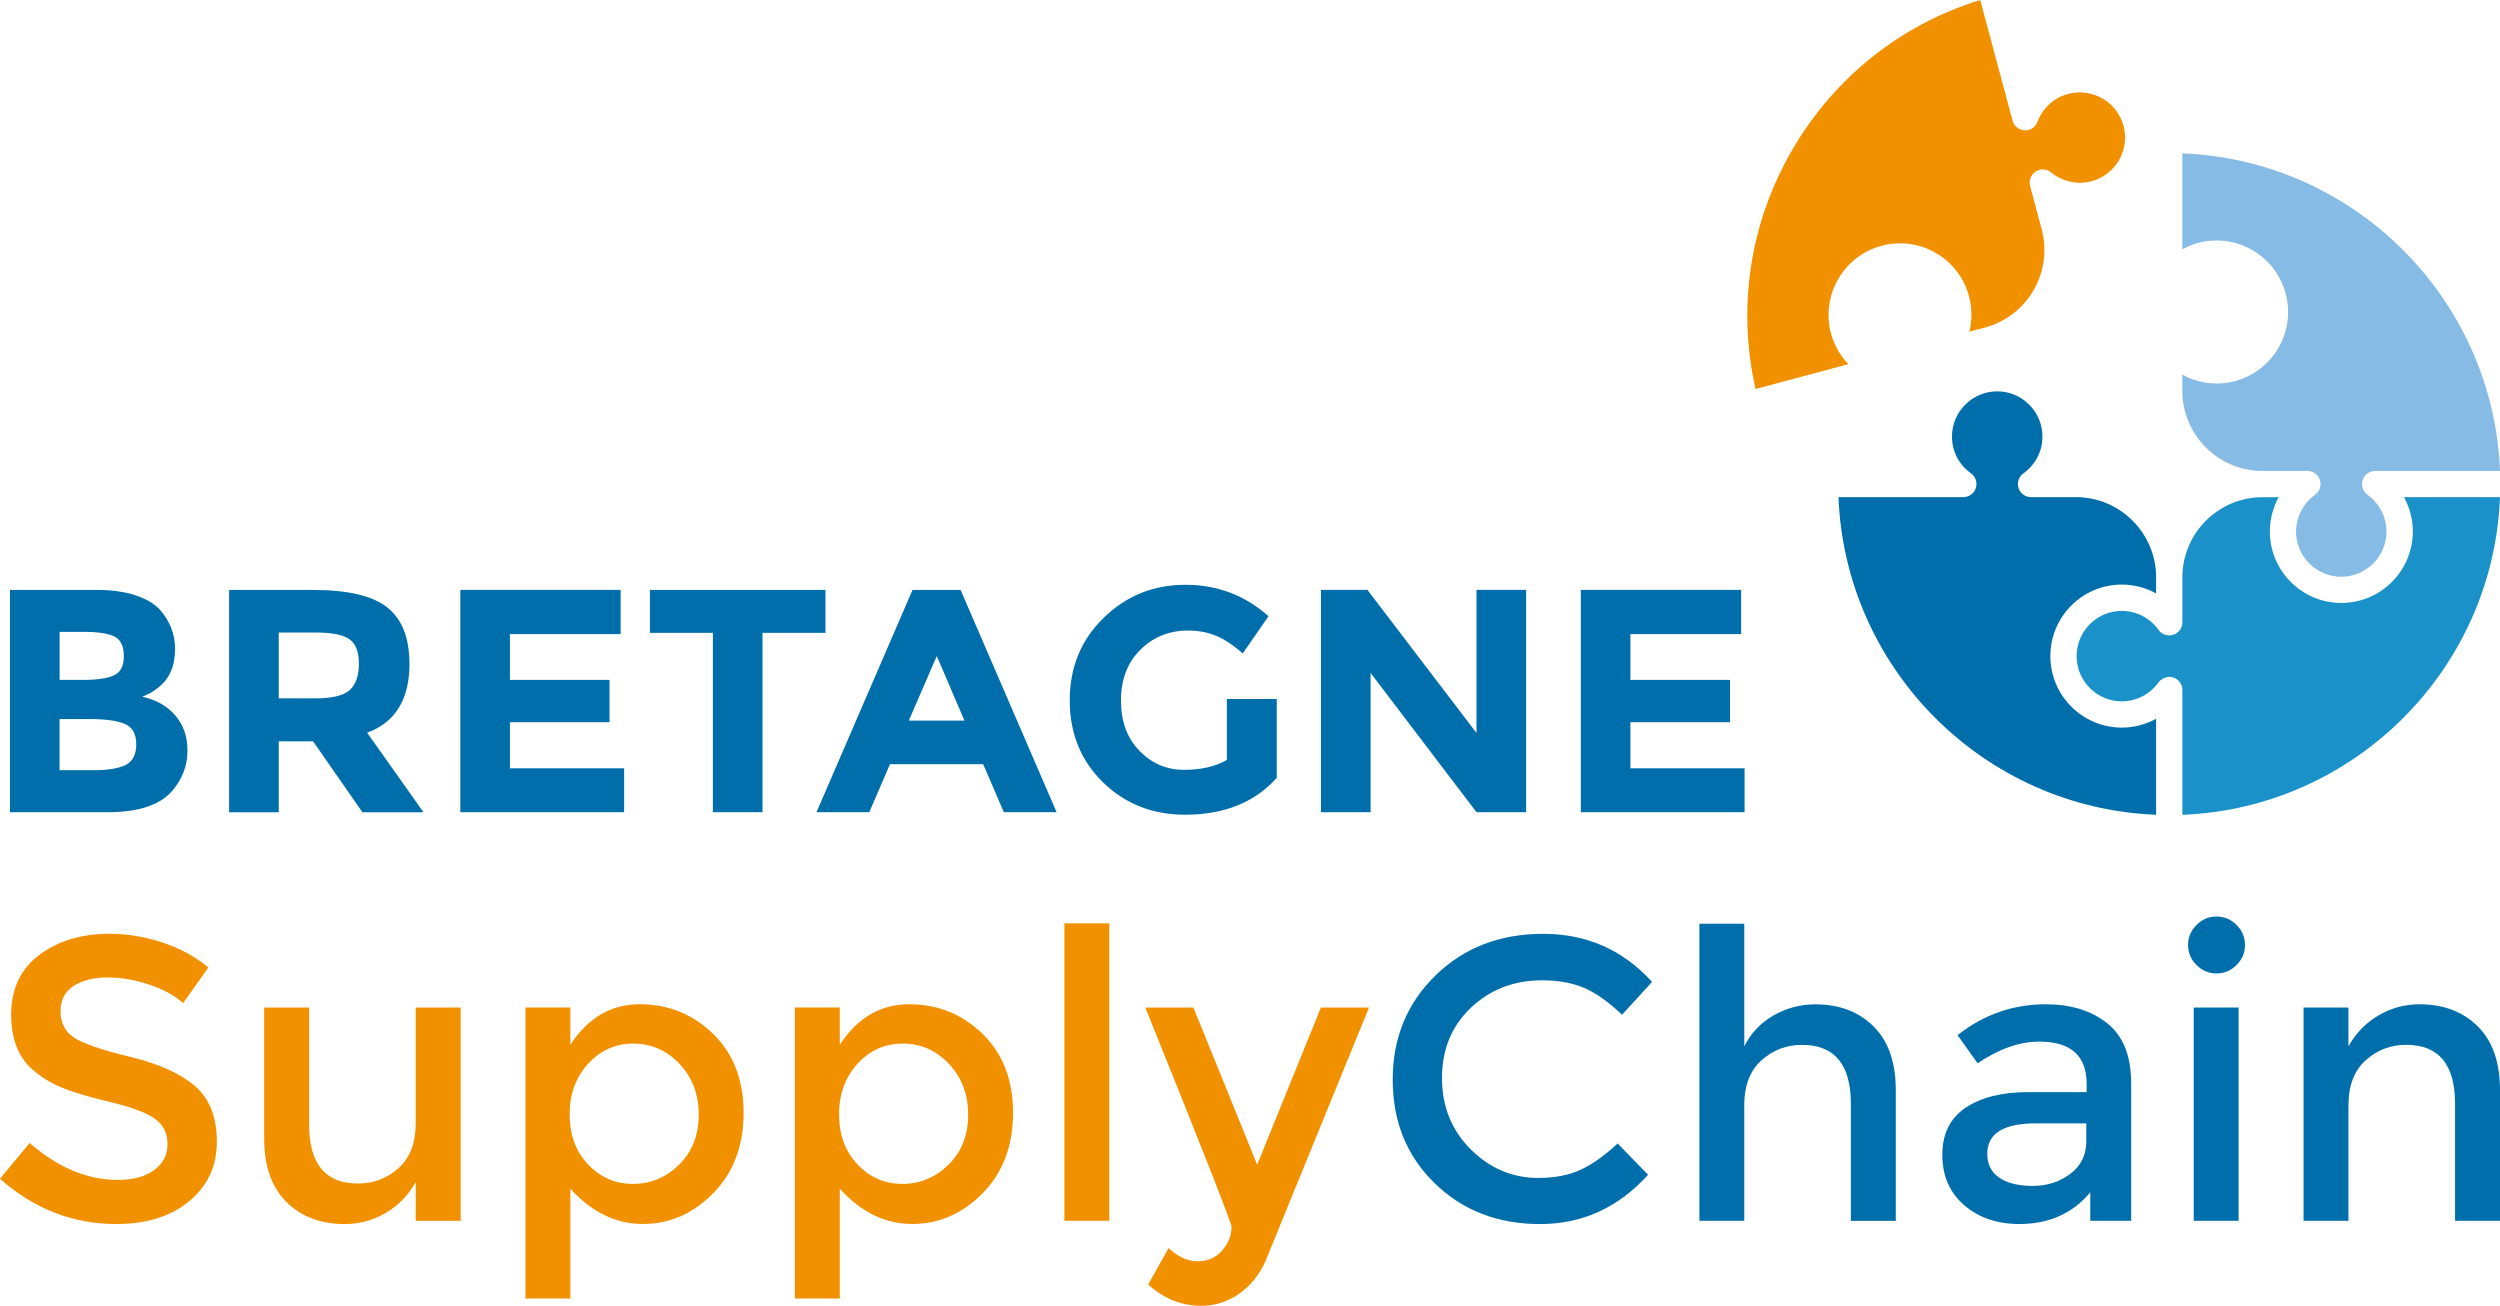 <?xml version="1.0" encoding="UTF-8"?><svg id="nouveau_logo" xmlns="http://www.w3.org/2000/svg" viewBox="0 0 575.38 300.53"><defs><style>.cls-1{fill:#006eab;}.cls-2{fill:#f29100;}.cls-3{fill:#1a91c8;}.cls-4{fill:#86bbe6;}</style></defs><path class="cls-2" d="m483.86,22.66c-2.41-1.39-5.21-1.76-7.9-1.04-3.22.86-5.84,3.26-7.03,6.41-.46,1.23-1.6,2.04-2.97,1.96-1.31-.07-2.43-.97-2.77-2.24l-7.44-27.75c-18.37,5.69-33.69,17.91-43.36,34.66-9.67,16.75-12.59,36.12-8.34,54.87l21.36-5.72c-1.89-1.97-3.29-4.4-4.01-7.09-2.34-8.76,2.88-17.8,11.64-20.15,4.24-1.14,8.68-.56,12.48,1.64,3.81,2.2,6.52,5.75,7.66,9.99.72,2.69.73,5.49.08,8.14l3.59-.96c9.82-2.64,15.68-12.78,13.05-22.6l-2.67-9.98c-.34-1.27.18-2.61,1.28-3.32,1.1-.71,2.54-.63,3.56.2,2.61,2.14,6.07,2.9,9.29,2.04,2.69-.72,4.94-2.44,6.33-4.85,1.39-2.41,1.76-5.22,1.04-7.9-.72-2.69-2.44-4.93-4.85-6.32"/><path class="cls-3" d="m575.38,114.42h-22.1c.66,1.2,1.17,2.48,1.51,3.8,0,.03,0,.06.02.09.33,1.3.51,2.64.51,4h0c0,9.08-7.38,16.46-16.46,16.46s-16.45-7.38-16.45-16.46h0c0-2.79.72-5.49,2.03-7.88h-3.71s-.06,0-.09,0c-10.13.05-18.36,8.3-18.36,18.45h0v10.34h0c0,1.32-.85,2.48-2.1,2.88s-2.61-.05-3.38-1.12c-1.96-2.74-5.12-4.38-8.45-4.38-5.74,0-10.41,4.67-10.41,10.41s4.68,10.41,10.41,10.41c3.33,0,6.49-1.64,8.45-4.38.26-.36.6-.62.97-.83.09-.05.18-.1.27-.14.38-.17.79-.29,1.21-.29,0,0,0,0,.01,0,.31,0,.62.05.92.14,1.25.41,2.1,1.57,2.1,2.88v28.73c39.6-1.55,71.55-33.49,73.1-73.09"/><path class="cls-1" d="m496.23,187.52v-22.1c-2.39,1.32-5.1,2.04-7.89,2.04-9.07,0-16.45-7.38-16.45-16.46h0c0-9.08,7.38-16.46,16.45-16.46,2.79,0,5.49.72,7.89,2.04v-3.71c0-10.17-8.28-18.45-18.45-18.45h-10.33c-1.31,0-2.48-.85-2.88-2.1-.4-1.25.05-2.61,1.12-3.38,2.79-2,4.38-5.08,4.38-8.46,0-5.74-4.68-10.41-10.41-10.41s-10.41,4.67-10.41,10.41c0,3.38,1.59,6.46,4.37,8.46,1.07.76,1.52,2.13,1.12,3.38-.4,1.25-1.56,2.1-2.88,2.1h-28.73c1.55,39.61,33.49,71.55,73.1,73.1"/><path class="cls-4" d="m502.27,35.28v22.11c2.39-1.32,5.1-2.04,7.89-2.04,9.07,0,16.45,7.38,16.45,16.46s-7.38,16.45-16.45,16.45c-2.79,0-5.5-.72-7.89-2.04v3.72c0,10.14,8.23,18.4,18.36,18.45.03,0,.06,0,.09,0h10.34c1.31,0,2.48.85,2.88,2.1.2.63.18,1.28-.01,1.88-.19.59-.58,1.12-1.11,1.51-2.74,1.97-4.38,5.13-4.38,8.45,0,5.74,4.68,10.41,10.41,10.41s10.41-4.67,10.41-10.41c0-3.33-1.64-6.48-4.38-8.45-.54-.38-.91-.92-1.11-1.52-.19-.59-.21-1.25,0-1.87.4-1.25,1.56-2.1,2.88-2.1h28.73c-1.56-39.6-33.5-71.54-73.1-73.09"/><path class="cls-1" d="m13.72,177.27h7.83c3.27,0,5.72-.41,7.36-1.21,1.63-.8,2.45-2.39,2.45-4.76s-.87-3.93-2.6-4.68c-1.73-.76-4.5-1.13-8.31-1.13h-6.74v11.79Zm0-20.79h5.42c3.17,0,5.53-.34,7.06-1.03,1.53-.68,2.3-2.16,2.3-4.43s-.71-3.77-2.12-4.5c-1.41-.73-3.81-1.1-7.17-1.1h-5.49v11.05Zm10.98,30.45H2.3v-51.16h19.91c3.47,0,6.45.41,8.97,1.24,2.51.83,4.4,1.95,5.67,3.37,2.29,2.64,3.44,5.62,3.44,8.93,0,4-1.29,6.98-3.88,8.93-.88.68-1.49,1.11-1.83,1.28-.34.17-.95.45-1.83.84,3.17.68,5.7,2.11,7.58,4.28,1.88,2.17,2.82,4.87,2.82,8.09,0,3.56-1.22,6.71-3.66,9.45-2.83,3.17-7.76,4.76-14.79,4.76"/><path class="cls-1" d="m80.48,158.82c1.41-1.27,2.12-3.28,2.12-6.04s-.73-4.65-2.2-5.67c-1.46-1.03-4.02-1.53-7.68-1.53h-8.57v15.15h8.35c3.9,0,6.56-.63,7.98-1.9m13.76-6.08c0,8.2-3.24,13.49-9.74,15.89l12.96,18.3h-14.05l-11.35-16.32h-7.91v16.32h-11.42v-51.16h19.39c7.96,0,13.63,1.34,17.02,4.03,3.39,2.68,5.09,7,5.09,12.96"/><polygon class="cls-1" points="142.84 135.76 142.84 145.94 117.36 145.94 117.36 156.48 140.28 156.48 140.28 166.22 117.36 166.22 117.36 176.83 143.64 176.83 143.64 186.93 105.95 186.93 105.95 135.76 142.84 135.76"/><polygon class="cls-1" points="175.49 145.65 175.49 186.93 164.07 186.93 164.07 145.65 149.58 145.65 149.58 135.77 189.98 135.77 189.98 145.65 175.49 145.65"/><path class="cls-1" d="m215.6,150.99l-6.44,14.86h12.81l-6.37-14.86Zm15.44,35.94l-4.76-11.05h-21.45l-4.76,11.05h-12.15l22.1-51.16h11.06l22.1,51.16h-12.15Z"/><path class="cls-1" d="m282.36,160.87h11.49v18.15c-5.08,5.66-12.1,8.49-21.08,8.49-7.51,0-13.82-2.49-18.92-7.47-5.1-4.98-7.65-11.26-7.65-18.85s2.6-13.92,7.8-18.99c5.2-5.07,11.47-7.61,18.81-7.61s13.72,2.41,19.14,7.24l-5.93,8.56c-2.29-2-4.4-3.38-6.33-4.14-1.93-.76-4.01-1.13-6.25-1.13-4.35,0-8.01,1.48-10.98,4.43-2.98,2.95-4.47,6.84-4.47,11.67s1.43,8.7,4.28,11.61c2.85,2.9,6.26,4.35,10.21,4.35s7.25-.76,9.88-2.27v-14.05Z"/><polygon class="cls-1" points="339.82 135.76 351.24 135.76 351.24 186.93 339.82 186.93 315.44 154.87 315.44 186.93 304.02 186.93 304.02 135.76 314.71 135.76 339.82 168.7 339.82 135.76"/><polygon class="cls-1" points="400.72 135.76 400.72 145.94 375.24 145.94 375.24 156.48 398.16 156.48 398.16 166.22 375.24 166.22 375.24 176.83 401.52 176.83 401.52 186.93 363.83 186.93 363.83 135.76 400.72 135.76"/><path class="cls-2" d="m24.77,224.96c-3.17,0-5.76.65-7.8,1.94-2.03,1.29-3.04,3.24-3.04,5.86s1.01,4.61,3.04,6c2.03,1.38,6.35,2.87,12.96,4.47,6.61,1.6,11.6,3.84,14.95,6.74,3.35,2.89,5.03,7.15,5.03,12.78s-2.12,10.2-6.37,13.7c-4.24,3.51-9.81,5.26-16.7,5.26-10.09,0-19.04-3.47-26.85-10.43l6.83-8.21c6.52,5.66,13.28,8.49,20.3,8.49,3.51,0,6.29-.75,8.35-2.26,2.06-1.51,3.09-3.51,3.09-6s-.97-4.43-2.91-5.81c-1.94-1.39-5.27-2.65-10.01-3.78-4.74-1.14-8.34-2.18-10.8-3.14-2.46-.95-4.65-2.2-6.55-3.74-3.82-2.89-5.72-7.32-5.72-13.28s2.17-10.57,6.5-13.79c4.34-3.23,9.71-4.85,16.1-4.85,4.12,0,8.21.68,12.27,2.03,4.06,1.35,7.57,3.26,10.52,5.72l-5.81,8.21c-1.91-1.72-4.49-3.14-7.75-4.24-3.26-1.11-6.47-1.66-9.64-1.66"/><path class="cls-2" d="m95.68,258.46v-26.57h10.34v49.09h-10.34v-8.95c-1.66,3.02-3.95,5.38-6.87,7.11-2.93,1.72-6.08,2.58-9.46,2.58-5.53,0-10.01-1.69-13.43-5.08-3.41-3.38-5.12-8.27-5.12-14.67v-30.08h10.34v26.94c0,9.04,3.75,13.56,11.26,13.56,3.56,0,6.67-1.18,9.32-3.55,2.64-2.36,3.96-5.82,3.96-10.38"/><path class="cls-2" d="m131.11,256.52c0,4.68,1.41,8.5,4.24,11.48,2.83,2.98,6.27,4.48,10.33,4.48s7.6-1.48,10.61-4.43c3.01-2.96,4.52-6.78,4.52-11.49s-1.48-8.61-4.43-11.72c-2.95-3.1-6.49-4.66-10.61-4.66s-7.6,1.56-10.43,4.66c-2.83,3.11-4.24,7-4.24,11.67m16.15-25.38c6.58,0,12.21,2.28,16.88,6.83,4.68,4.55,7.01,10.61,7.01,18.18s-2.32,13.72-6.97,18.45c-4.64,4.74-10.06,7.11-16.24,7.11s-11.74-2.7-16.66-8.12v25.28h-10.33v-66.99h10.33v8.58c4.06-6.21,9.38-9.32,15.97-9.32"/><path class="cls-2" d="m193.12,256.52c0,4.68,1.41,8.5,4.24,11.48,2.83,2.98,6.27,4.48,10.33,4.48s7.6-1.48,10.61-4.43c3.01-2.96,4.52-6.78,4.52-11.49s-1.48-8.61-4.43-11.72c-2.95-3.1-6.49-4.66-10.61-4.66s-7.6,1.56-10.43,4.66c-2.83,3.11-4.24,7-4.24,11.67m16.15-25.38c6.58,0,12.21,2.28,16.88,6.83,4.68,4.55,7.01,10.61,7.01,18.18s-2.32,13.72-6.97,18.45c-4.64,4.74-10.06,7.11-16.24,7.11s-11.74-2.7-16.66-8.12v25.28h-10.33v-66.99h10.33v8.58c4.06-6.21,9.38-9.32,15.97-9.32"/><rect class="cls-2" x="244.97" y="212.51" width="10.33" height="68.46"/><path class="cls-2" d="m276.43,300.53c-4.49,0-8.55-1.63-12.18-4.89l4.71-8.4c2.16,2.03,4.38,3.05,6.69,3.05s4.18-.83,5.63-2.49c1.44-1.66,2.16-3.47,2.16-5.44,0-.86-6.61-17.69-19.84-50.47h11.07l14.67,36.17,14.67-36.17h11.07l-23.81,58.31c-1.42,3.2-3.45,5.72-6.09,7.57-2.65,1.84-5.57,2.77-8.77,2.77"/><path class="cls-1" d="m354.12,271.1c3.75,0,6.98-.63,9.69-1.89,2.7-1.26,5.53-3.27,8.49-6.04l7.01,7.2c-6.83,7.56-15.12,11.35-24.86,11.35s-17.84-3.14-24.27-9.41c-6.43-6.27-9.64-14.21-9.64-23.81s3.28-17.59,9.82-23.98c6.55-6.4,14.82-9.6,24.82-9.6s18.35,3.69,25.05,11.07l-6.92,7.56c-3.08-2.95-5.98-5.01-8.72-6.18-2.74-1.17-5.95-1.75-9.64-1.75-6.52,0-12,2.11-16.43,6.32-4.43,4.21-6.64,9.6-6.64,16.15s2.2,12.03,6.6,16.42c4.4,4.4,9.61,6.6,15.64,6.6"/><path class="cls-1" d="m401.45,254.4v26.57h-10.33v-68.37h10.33v28.24c1.48-3.02,3.71-5.38,6.69-7.11,2.98-1.72,6.2-2.58,9.64-2.58,5.53,0,10.01,1.69,13.42,5.08,3.41,3.38,5.12,8.27,5.12,14.67v30.08h-10.34v-26.94c0-9.05-3.75-13.56-11.25-13.56-3.57,0-6.68,1.18-9.32,3.55-2.65,2.37-3.97,5.83-3.97,10.38"/><path class="cls-1" d="m480.16,262.7v-4.15h-11.63c-7.44,0-11.16,2.34-11.16,7.01,0,2.4.92,4.23,2.77,5.49,1.84,1.26,4.41,1.89,7.7,1.89s6.17-.92,8.63-2.77c2.46-1.85,3.69-4.34,3.69-7.47m10.33,18.27h-9.41v-6.55c-4.06,4.86-9.5,7.29-16.33,7.29-5.1,0-9.33-1.44-12.69-4.34-3.35-2.89-5.03-6.75-5.03-11.58s1.78-8.44,5.35-10.84c3.57-2.4,8.4-3.6,14.49-3.6h13.38v-1.84c0-6.52-3.63-9.78-10.89-9.78-4.55,0-9.29,1.66-14.21,4.98l-4.61-6.46c5.97-4.74,12.73-7.11,20.3-7.11,5.78,0,10.5,1.46,14.16,4.38,3.66,2.92,5.49,7.52,5.49,13.79v31.65Z"/><path class="cls-1" d="m515.22,280.97h-10.33v-49.09h10.33v49.09Zm-9.69-58.87c-1.29-1.29-1.94-2.83-1.94-4.61s.65-3.32,1.94-4.61c1.29-1.29,2.83-1.94,4.61-1.94s3.32.65,4.61,1.94c1.29,1.29,1.94,2.83,1.94,4.61s-.65,3.32-1.94,4.61c-1.29,1.29-2.83,1.94-4.61,1.94s-3.32-.65-4.61-1.94"/><path class="cls-1" d="m540.5,254.4v26.57h-10.33v-49.09h10.33v8.95c1.66-3.02,3.95-5.38,6.88-7.11,2.92-1.72,6.07-2.58,9.45-2.58,5.54,0,10.01,1.69,13.43,5.08,3.41,3.38,5.12,8.27,5.12,14.67v30.08h-10.34v-26.94c0-9.05-3.75-13.56-11.25-13.56-3.57,0-6.68,1.18-9.32,3.55-2.65,2.37-3.97,5.83-3.97,10.38"/></svg>